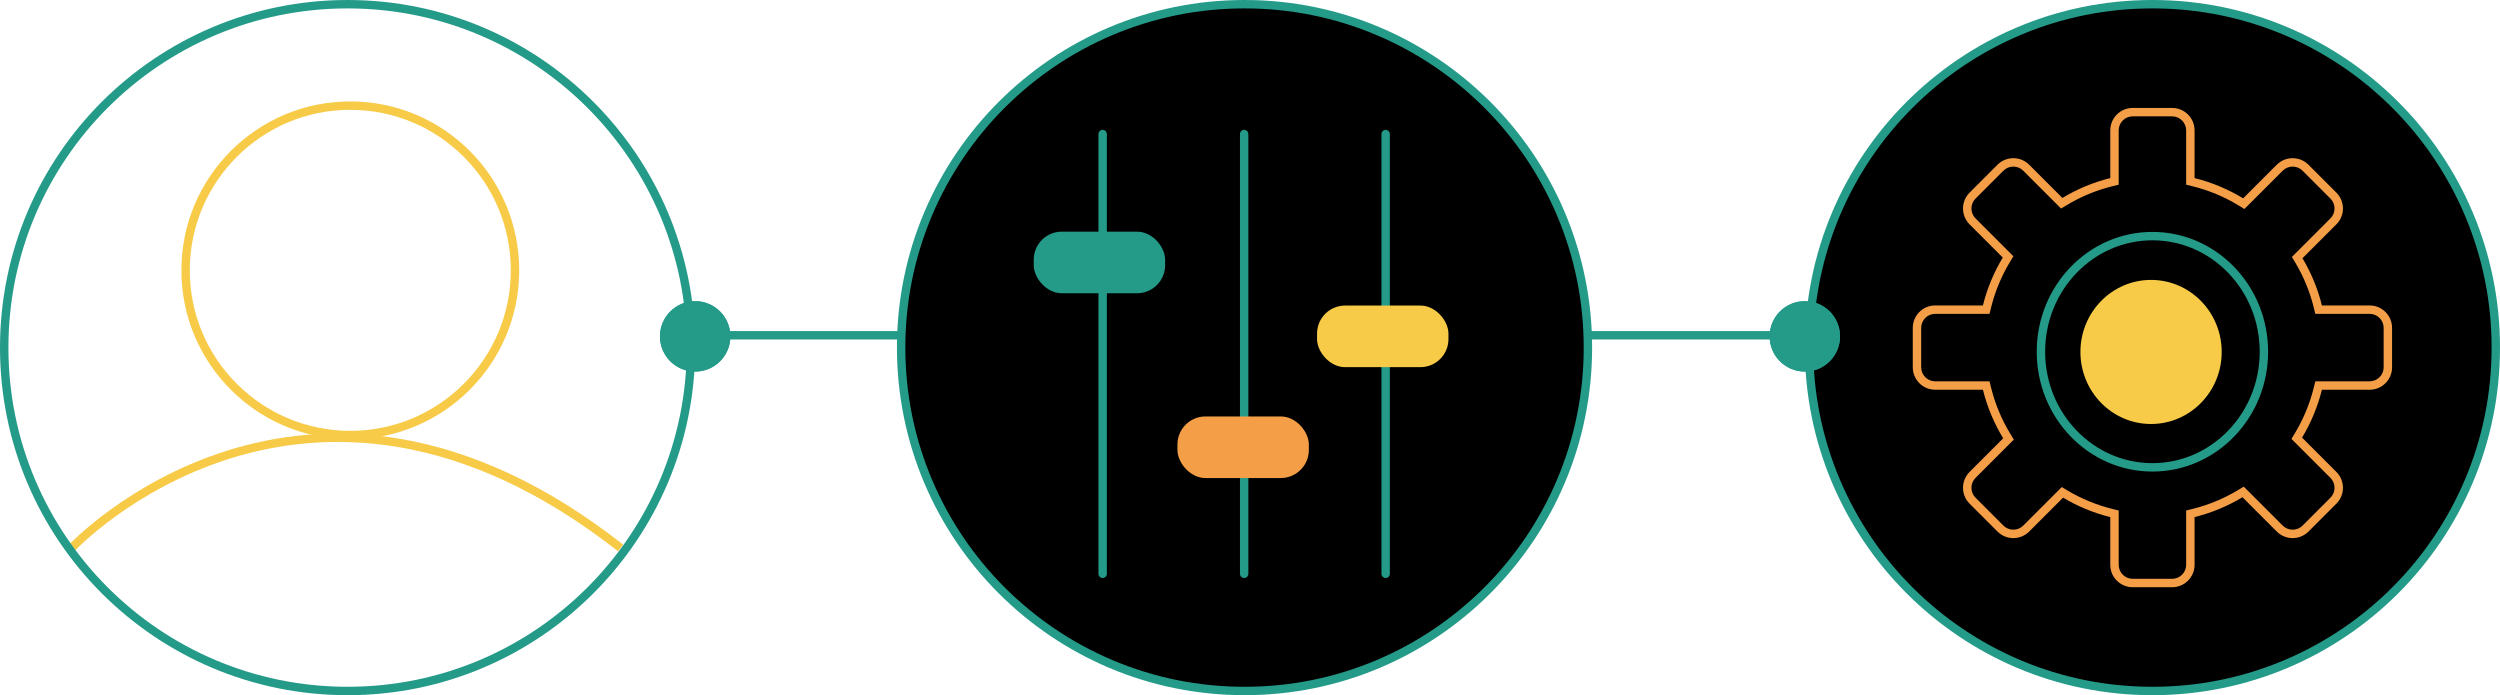 <svg xmlns="http://www.w3.org/2000/svg" width="445.729" height="123.946" viewBox="0 0 445.729 123.946"><g transform="translate(-113.98 -3410.767)"><g transform="translate(435.764 3410.767)"><path d="M 61.973 123.195 C 53.707 123.195 45.69 121.577 38.142 118.384 C 34.515 116.85 31.016 114.951 27.743 112.74 C 24.501 110.55 21.452 108.034 18.682 105.264 C 15.911 102.493 13.396 99.444 11.205 96.202 C 8.994 92.929 7.095 89.431 5.561 85.803 C 2.369 78.256 0.75 70.238 0.75 61.973 C 0.75 53.707 2.369 45.69 5.561 38.142 C 7.095 34.515 8.994 31.016 11.205 27.743 C 13.396 24.501 15.911 21.452 18.682 18.682 C 21.452 15.911 24.501 13.396 27.743 11.205 C 31.016 8.994 34.515 7.095 38.142 5.561 C 45.69 2.369 53.707 0.75 61.973 0.75 C 70.238 0.75 78.256 2.369 85.803 5.561 C 89.431 7.095 92.929 8.994 96.202 11.205 C 99.444 13.396 102.493 15.911 105.264 18.682 C 108.034 21.452 110.55 24.501 112.74 27.743 C 114.951 31.016 116.85 34.515 118.385 38.142 C 121.577 45.69 123.195 53.707 123.195 61.973 C 123.195 70.238 121.577 78.256 118.385 85.803 C 116.85 89.431 114.951 92.929 112.74 96.202 C 110.55 99.444 108.034 102.493 105.264 105.264 C 102.493 108.034 99.444 110.55 96.202 112.74 C 92.929 114.951 89.431 116.85 85.803 118.384 C 78.256 121.577 70.238 123.195 61.973 123.195 Z" stroke="none"></path><path d="M 61.973 1.5 C 53.808 1.5 45.889 3.099 38.434 6.252 C 34.852 7.767 31.396 9.643 28.163 11.827 C 24.96 13.99 21.949 16.475 19.212 19.212 C 16.475 21.949 13.99 24.96 11.827 28.163 C 9.643 31.396 7.767 34.852 6.252 38.434 C 3.099 45.889 1.5 53.808 1.5 61.973 C 1.5 70.137 3.099 78.057 6.252 85.511 C 7.767 89.094 9.643 92.55 11.827 95.782 C 13.99 98.985 16.475 101.996 19.212 104.733 C 21.949 107.47 24.96 109.955 28.163 112.118 C 31.396 114.302 34.852 116.178 38.434 117.694 C 45.889 120.847 53.808 122.445 61.973 122.445 C 70.137 122.445 78.057 120.847 85.511 117.694 C 89.094 116.178 92.55 114.302 95.783 112.118 C 98.985 109.955 101.996 107.47 104.733 104.733 C 107.47 101.996 109.955 98.985 112.118 95.782 C 114.303 92.55 116.178 89.094 117.694 85.511 C 120.847 78.057 122.445 70.137 122.445 61.973 C 122.445 53.808 120.847 45.889 117.694 38.434 C 116.178 34.852 114.303 31.396 112.118 28.163 C 109.955 24.96 107.47 21.949 104.733 19.212 C 101.996 16.475 98.985 13.99 95.783 11.827 C 92.55 9.643 89.094 7.767 85.511 6.252 C 78.057 3.099 70.137 1.5 61.973 1.5 M 61.973 -7.62939453125e-06 C 96.199 -7.62939453125e-06 123.945 27.746 123.945 61.973 C 123.945 96.199 96.199 123.945 61.973 123.945 C 27.746 123.945 -7.62939453125e-06 96.199 -7.62939453125e-06 61.973 C -7.62939453125e-06 27.746 27.746 -7.62939453125e-06 61.973 -7.62939453125e-06 Z" stroke="none" fill="#249a89"></path></g><path d="M-16114.54-10205.607h195.467" transform="translate(16354.84 13676.15)" fill="none" stroke="#249a89" stroke-width="1.5"></path><g transform="translate(455.012 3430.012)"><g transform="translate(0 0)" fill="none"><path d="M39.212,85.453a4,4,0,0,1-4-4V72.946A30.937,30.937,0,0,1,26.8,69.481l-6.042,6.042a4,4,0,0,1-5.656,0l-4.971-4.97a4,4,0,0,1,0-5.657L16.121,58.9a30.955,30.955,0,0,1-3.615-8.662H4a4,4,0,0,1-4-4V39.212a4,4,0,0,1,4-4h8.507a30.946,30.946,0,0,1,3.539-8.538l-5.918-5.918a4,4,0,0,1,0-5.656L15.1,10.129a4,4,0,0,1,5.656,0l5.918,5.918a30.947,30.947,0,0,1,8.538-3.54V4a4,4,0,0,1,4-4h7.03a4,4,0,0,1,4,4v8.507A30.955,30.955,0,0,1,58.9,16.121L64.9,10.129a4,4,0,0,1,5.657,0l4.97,4.971a4,4,0,0,1,0,5.656L69.481,26.8a30.937,30.937,0,0,1,3.465,8.414h8.507a4,4,0,0,1,4,4v7.029a4,4,0,0,1-4,4H72.946a30.947,30.947,0,0,1-3.539,8.538L75.523,64.9a4,4,0,0,1,0,5.657l-4.97,4.971a4,4,0,0,1-5.657,0l-6.117-6.117a30.943,30.943,0,0,1-8.538,3.539v8.507a4,4,0,0,1-4,4Z" stroke="none"></path><path d="M 46.242 83.953 C 47.62 83.953 48.742 82.832 48.742 81.454 L 48.742 71.773 L 49.881 71.49 C 52.741 70.781 55.474 69.648 58.005 68.123 L 59.01 67.517 L 65.957 74.463 C 66.429 74.936 67.057 75.196 67.725 75.196 C 68.393 75.196 69.021 74.936 69.493 74.464 L 74.463 69.493 C 74.935 69.021 75.195 68.393 75.195 67.725 C 75.195 67.057 74.935 66.429 74.463 65.957 L 67.516 59.01 L 68.122 58.005 C 69.648 55.475 70.781 52.741 71.49 49.881 L 71.773 48.742 L 81.454 48.742 C 82.832 48.742 83.953 47.62 83.953 46.241 L 83.953 39.212 C 83.953 37.833 82.832 36.712 81.454 36.712 L 71.773 36.712 L 71.49 35.572 C 70.793 32.757 69.683 30.064 68.193 27.566 L 67.595 26.563 L 74.463 19.695 C 74.935 19.223 75.195 18.595 75.195 17.927 C 75.195 17.26 74.935 16.632 74.463 16.16 L 69.493 11.189 C 69.021 10.717 68.393 10.457 67.725 10.457 C 67.057 10.457 66.429 10.717 65.957 11.189 L 59.13 18.016 L 58.123 17.402 C 55.559 15.84 52.786 14.683 49.881 13.963 L 48.742 13.68 L 48.742 4 C 48.742 2.621 47.62 1.5 46.242 1.5 L 39.212 1.5 C 37.833 1.5 36.712 2.621 36.712 4 L 36.712 13.681 L 35.572 13.963 C 32.712 14.672 29.979 15.805 27.448 17.331 L 26.443 17.937 L 19.695 11.189 C 19.223 10.717 18.595 10.457 17.928 10.457 C 17.26 10.457 16.632 10.717 16.16 11.189 L 11.189 16.16 C 10.717 16.632 10.457 17.26 10.457 17.928 C 10.457 18.595 10.717 19.223 11.189 19.695 L 17.937 26.443 L 17.331 27.448 C 15.805 29.979 14.672 32.712 13.963 35.572 L 13.681 36.712 L 4 36.712 C 2.621 36.712 1.5 37.833 1.5 39.212 L 1.5 46.241 C 1.5 47.62 2.621 48.742 4 48.742 L 13.68 48.742 L 13.963 49.881 C 14.683 52.786 15.84 55.559 17.402 58.123 L 18.016 59.13 L 11.189 65.957 C 10.214 66.932 10.214 68.518 11.189 69.493 L 16.16 74.463 C 16.632 74.935 17.26 75.195 17.928 75.195 C 18.595 75.195 19.223 74.935 19.695 74.463 L 26.563 67.595 L 27.566 68.193 C 30.064 69.683 32.757 70.793 35.572 71.49 L 36.712 71.773 L 36.712 81.454 C 36.712 82.832 37.833 83.953 39.212 83.953 L 46.242 83.953 M 46.242 85.453 L 39.212 85.453 C 37.003 85.453 35.212 83.663 35.212 81.454 L 35.212 72.946 C 32.211 72.203 29.384 71.024 26.798 69.481 L 20.756 75.523 C 19.194 77.086 16.661 77.086 15.099 75.523 L 10.129 70.554 C 8.566 68.991 8.566 66.459 10.129 64.896 L 16.121 58.903 C 14.505 56.251 13.274 53.337 12.507 50.242 L 4 50.242 C 1.791 50.242 6.469726372415607e-07 48.451 6.469726372415607e-07 46.241 L 6.469726372415607e-07 39.212 C 6.469726372415607e-07 37.003 1.791 35.212 4 35.212 L 12.507 35.212 C 13.262 32.164 14.467 29.293 16.046 26.674 L 10.129 20.756 C 8.566 19.194 8.566 16.662 10.129 15.099 L 15.099 10.129 C 16.661 8.566 19.194 8.566 20.756 10.129 L 26.674 16.046 C 29.293 14.467 32.164 13.262 35.212 12.507 L 35.212 4 C 35.212 1.791 37.003 6.469726372415607e-07 39.212 6.469726372415607e-07 L 46.242 6.469726372415607e-07 C 48.451 6.469726372415607e-07 50.242 1.791 50.242 4 L 50.242 12.507 C 53.337 13.274 56.251 14.505 58.903 16.121 L 64.896 10.129 C 66.459 8.566 68.991 8.566 70.554 10.129 L 75.523 15.099 C 77.086 16.661 77.086 19.193 75.523 20.756 L 69.481 26.798 C 71.024 29.384 72.203 32.211 72.946 35.212 L 81.454 35.212 C 83.663 35.212 85.453 37.003 85.453 39.212 L 85.453 46.241 C 85.453 48.451 83.663 50.242 81.454 50.242 L 72.946 50.242 C 72.191 53.29 70.986 56.16 69.407 58.78 L 75.523 64.896 C 77.086 66.459 77.086 68.991 75.523 70.554 L 70.554 75.524 C 68.991 77.086 66.459 77.086 64.896 75.524 L 58.779 69.407 C 56.16 70.987 53.29 72.191 50.242 72.946 L 50.242 81.454 C 50.242 83.663 48.451 85.453 46.242 85.453 Z" stroke="none" fill="#f49f47"></path></g><g transform="translate(22.1 22.101)" fill="none" stroke="#249a89" stroke-width="1.5"><ellipse cx="20.627" cy="21.364" rx="20.627" ry="21.364" stroke="none"></ellipse><ellipse cx="20.627" cy="21.364" rx="19.877" ry="20.614" fill="none"></ellipse></g></g><g transform="translate(273.896 3410.767)"><g transform="translate(0 0)"><path d="M 61.973 123.195 C 53.707 123.195 45.69 121.577 38.142 118.384 C 34.515 116.85 31.016 114.951 27.743 112.74 C 24.501 110.55 21.452 108.034 18.682 105.264 C 15.911 102.493 13.396 99.444 11.205 96.202 C 8.994 92.929 7.095 89.431 5.561 85.803 C 2.369 78.256 0.75 70.238 0.75 61.973 C 0.75 53.707 2.369 45.69 5.561 38.142 C 7.095 34.515 8.994 31.016 11.205 27.743 C 13.396 24.501 15.911 21.452 18.682 18.682 C 21.452 15.911 24.501 13.396 27.743 11.205 C 31.016 8.994 34.515 7.095 38.142 5.561 C 45.69 2.369 53.707 0.75 61.973 0.75 C 70.238 0.75 78.256 2.369 85.803 5.561 C 89.431 7.095 92.929 8.994 96.202 11.205 C 99.444 13.396 102.493 15.911 105.264 18.682 C 108.034 21.452 110.55 24.501 112.74 27.743 C 114.951 31.016 116.85 34.515 118.385 38.142 C 121.577 45.69 123.195 53.707 123.195 61.973 C 123.195 70.238 121.577 78.256 118.385 85.803 C 116.85 89.431 114.951 92.929 112.74 96.202 C 110.55 99.444 108.034 102.493 105.264 105.264 C 102.493 108.034 99.444 110.55 96.202 112.74 C 92.929 114.951 89.431 116.85 85.803 118.384 C 78.256 121.577 70.238 123.195 61.973 123.195 Z" stroke="none"></path><path d="M 61.973 1.5 C 53.808 1.5 45.889 3.099 38.434 6.252 C 34.852 7.767 31.396 9.643 28.163 11.827 C 24.96 13.99 21.949 16.475 19.212 19.212 C 16.475 21.949 13.99 24.96 11.827 28.163 C 9.643 31.396 7.767 34.852 6.252 38.434 C 3.099 45.889 1.5 53.808 1.5 61.973 C 1.5 70.137 3.099 78.057 6.252 85.511 C 7.767 89.094 9.643 92.55 11.827 95.782 C 13.99 98.985 16.475 101.996 19.212 104.733 C 21.949 107.47 24.96 109.955 28.163 112.118 C 31.396 114.302 34.852 116.178 38.434 117.694 C 45.889 120.847 53.808 122.445 61.973 122.445 C 70.137 122.445 78.057 120.847 85.511 117.694 C 89.094 116.178 92.55 114.302 95.783 112.118 C 98.985 109.955 101.996 107.47 104.733 104.733 C 107.47 101.996 109.955 98.985 112.118 95.782 C 114.303 92.55 116.178 89.094 117.694 85.511 C 120.847 78.057 122.445 70.137 122.445 61.973 C 122.445 53.808 120.847 45.889 117.694 38.434 C 116.178 34.852 114.303 31.396 112.118 28.163 C 109.955 24.96 107.47 21.949 104.733 19.212 C 101.996 16.475 98.985 13.99 95.783 11.827 C 92.55 9.643 89.094 7.767 85.511 6.252 C 78.057 3.099 70.137 1.5 61.973 1.5 M 61.973 -7.62939453125e-06 C 96.199 -7.62939453125e-06 123.945 27.746 123.945 61.973 C 123.945 96.199 96.199 123.945 61.973 123.945 C 27.746 123.945 -7.62939453125e-06 96.199 -7.62939453125e-06 61.973 C -7.62939453125e-06 27.746 27.746 -7.62939453125e-06 61.973 -7.62939453125e-06 Z" stroke="none" fill="#249a89"></path></g><line y2="78.399" transform="translate(36.68 23.904)" fill="none" stroke="#249a89" stroke-linecap="round" stroke-width="1.5"></line><line y2="78.399" transform="translate(61.907 23.904)" fill="none" stroke="#249a89" stroke-linecap="round" stroke-width="1.5"></line><line y2="78.399" transform="translate(87.134 23.904)" fill="none" stroke="#249a89" stroke-linecap="round" stroke-width="1.5"></line></g><rect width="23.428" height="10.982" rx="5" transform="translate(298.285 3452.07)" fill="#249a89"></rect><rect width="23.428" height="10.982" rx="5" transform="translate(348.799 3465.246)" fill="#f7cb48"></rect><rect width="23.428" height="10.982" rx="5" transform="translate(323.908 3485.015)" fill="#f49f47"></rect><g transform="translate(429.488 3464.463)" fill="#249a89" stroke="#249a89" stroke-width="1.5"><ellipse cx="6.276" cy="6.276" rx="6.276" ry="6.276" stroke="none"></ellipse><ellipse cx="6.276" cy="6.276" rx="5.526" ry="5.526" fill="none"></ellipse></g><ellipse cx="12.594" cy="12.845" rx="12.594" ry="12.845" transform="translate(484.902 3460.672)" fill="#f7cb48"></ellipse><g transform="translate(231.648 3464.463)" fill="#249a89" stroke="#249a89" stroke-width="1.5"><ellipse cx="6.276" cy="6.276" rx="6.276" ry="6.276" stroke="none"></ellipse><ellipse cx="6.276" cy="6.276" rx="5.526" ry="5.526" fill="none"></ellipse></g><g transform="translate(113.98 3410.768)"><path d="M4385.657-20039.516s41.464-44.227,97.877,0" transform="translate(-4372.88 20137.213)" fill="none" stroke="#f7cb48" stroke-width="1.5"></path><g transform="translate(32.34 18.082)" fill="none" stroke="#f7cb48" stroke-width="1.5"><ellipse cx="30.115" cy="30.115" rx="30.115" ry="30.115" stroke="none"></ellipse><ellipse cx="30.115" cy="30.115" rx="29.365" ry="29.365" fill="none"></ellipse></g><g transform="translate(0 0)"><g fill="none" stroke="#249a89" stroke-width="1.5"><ellipse cx="61.972" cy="61.973" rx="61.972" ry="61.973" stroke="none"></ellipse><ellipse cx="61.972" cy="61.973" rx="61.222" ry="61.223" fill="none"></ellipse></g></g></g></g></svg>